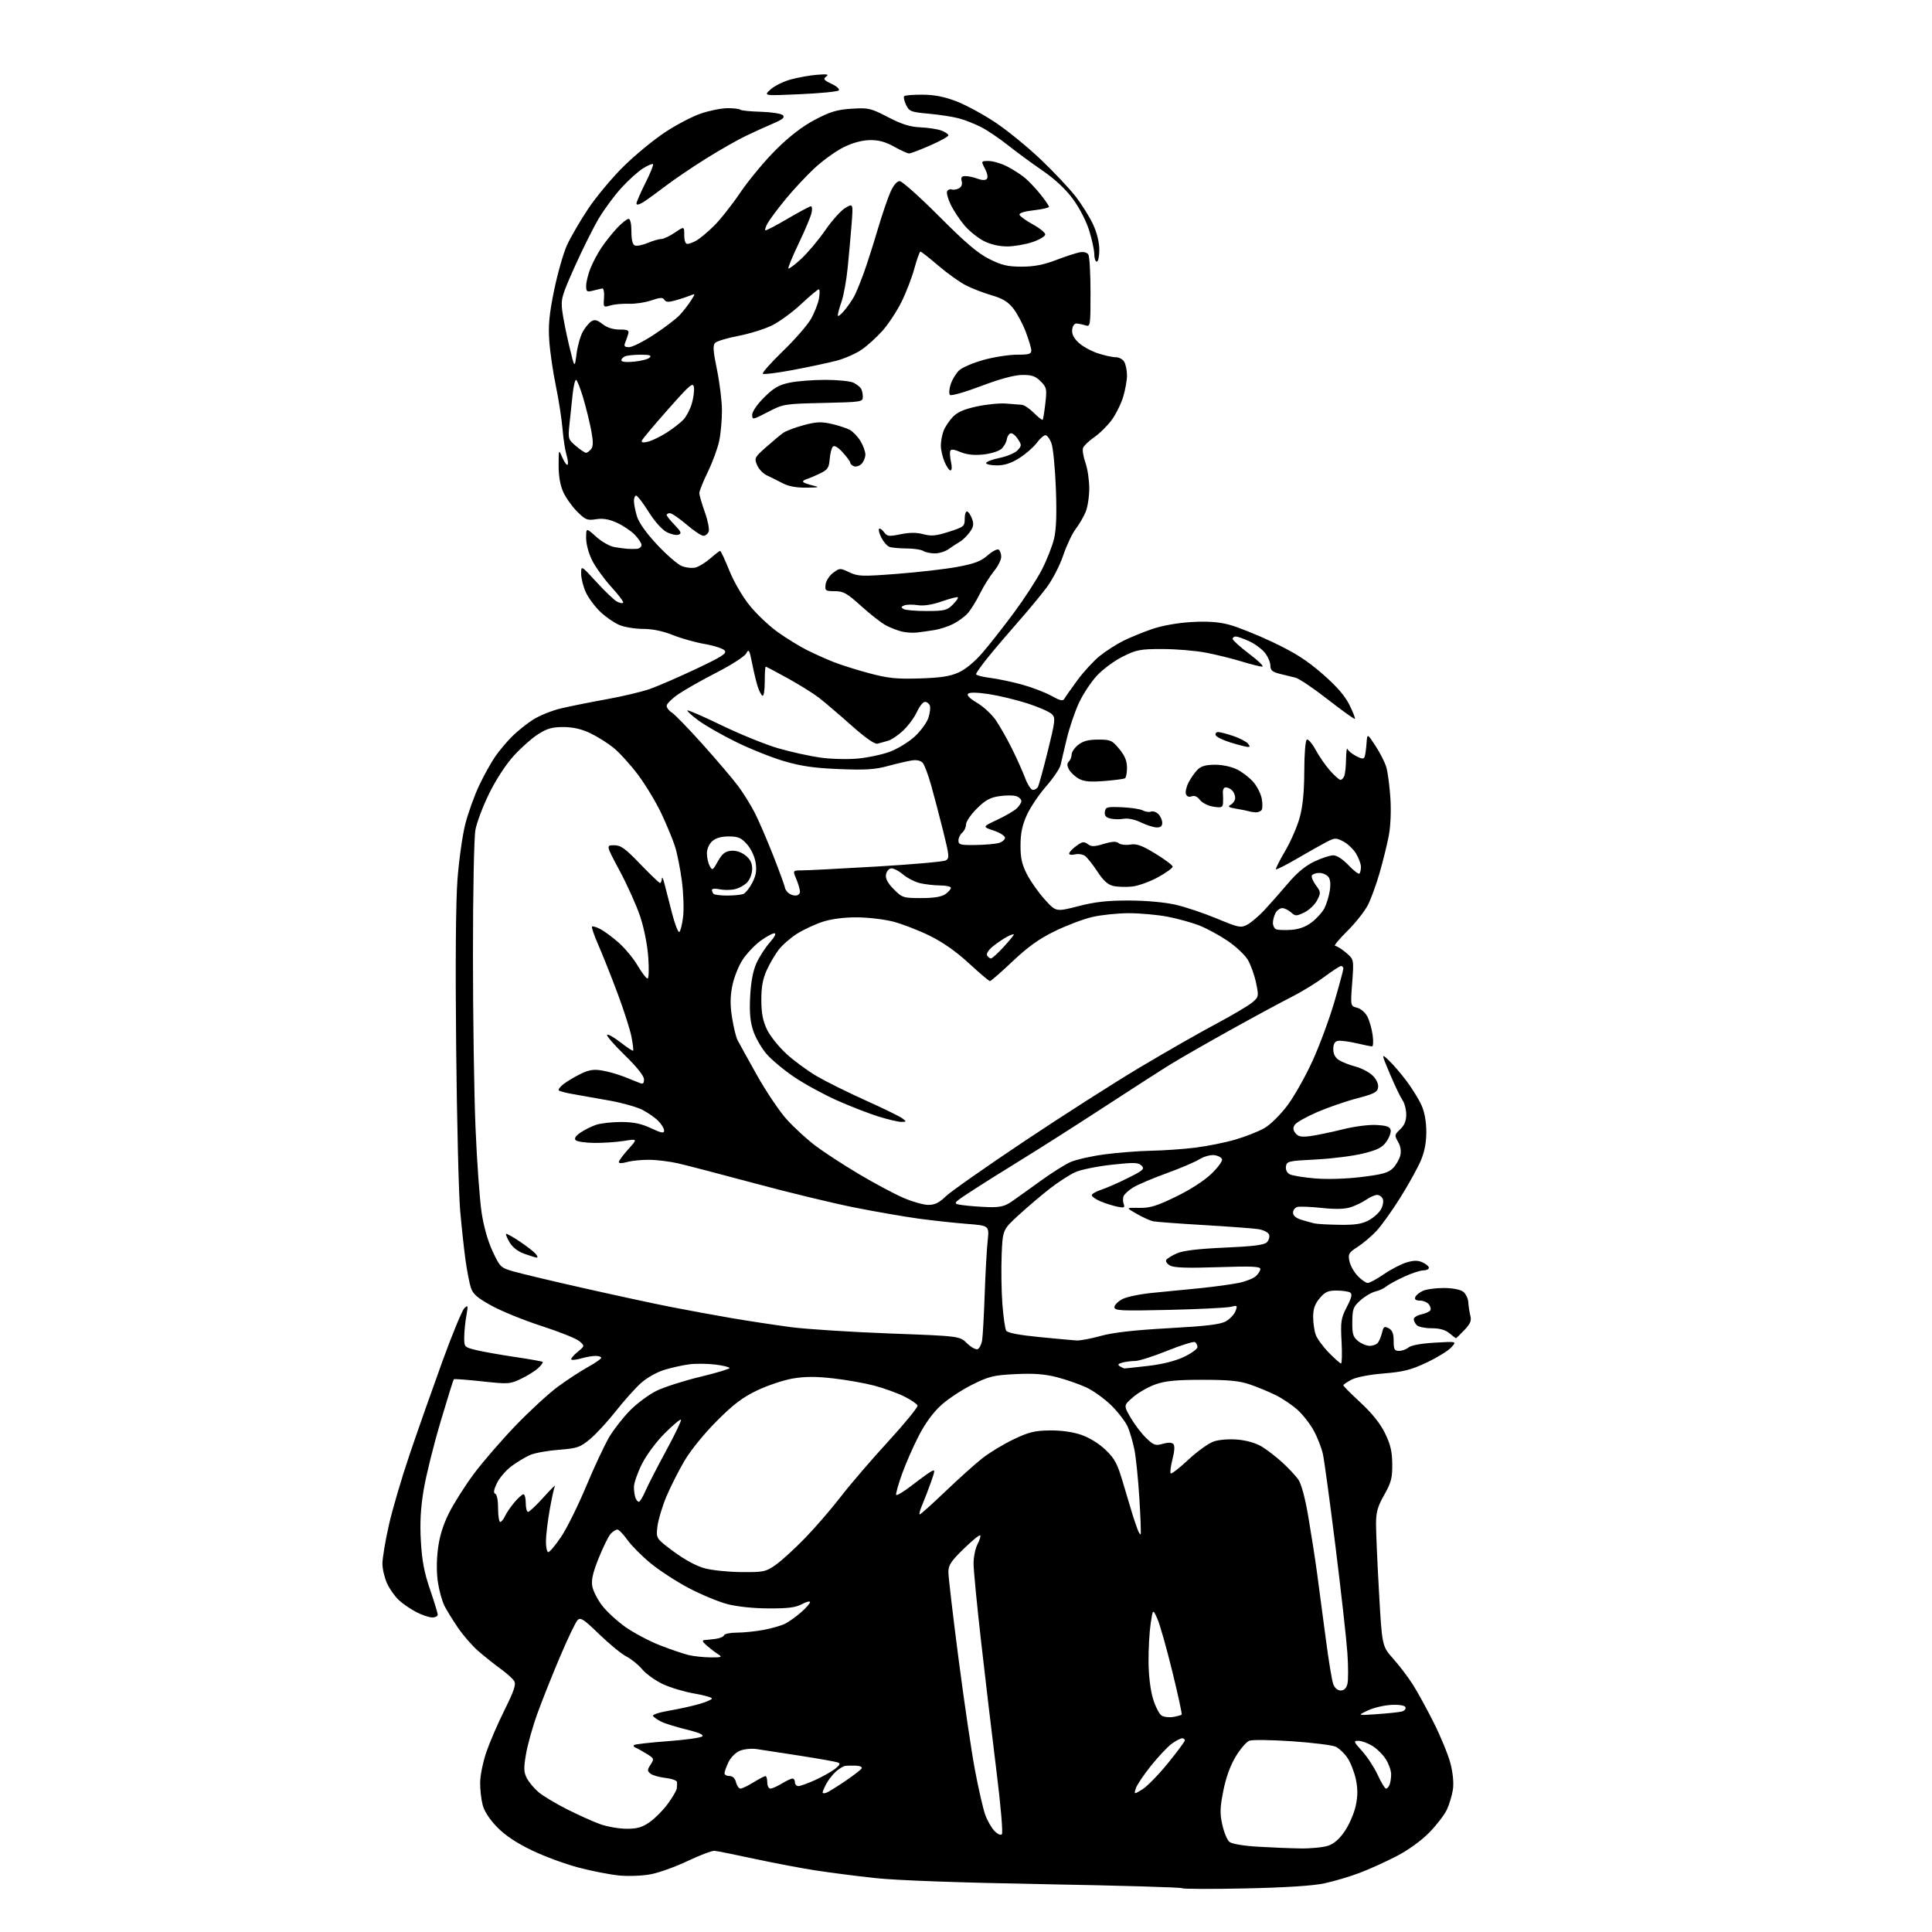 <?xml version="1.0" encoding="UTF-8" standalone="no"?>
<svg 
  version="1.1" 
  xmlns="http://www.w3.org/2000/svg" 
  xmlns:xlink="http://www.w3.org/1999/xlink" 
  xmlns:svg="http://www.w3.org/2000/svg"
  xmlns:rdf="http://www.w3.org/1999/02/22-rdf-syntax-ns#"
  xmlns:cc="http://creativecommons.org/ns#"
  xmlns:dc="http://purl.org/dc/elements/1.1/"
  viewBox="0 0 768 768"
  width="768"
  height="768"
>
<style>svg {background-color: white; }</style>"
<path stroke="none" fill="black" fill-rule="evenodd" d="M495.00,750.68C481.52,750.97 470.23,750.93 469.90,750.59C469.57,750.25 445.05,749.53 415.40,749.00C381.78,748.40 356.41,747.49 347.98,746.57C340.55,745.77 329.75,744.38 323.98,743.48C318.22,742.59 307.28,740.50 299.67,738.86C292.06,737.21 285.01,735.80 284.01,735.73C283.00,735.65 278.19,737.48 273.34,739.78C268.48,742.09 261.81,744.48 258.52,745.08C255.20,745.69 249.65,745.89 246.02,745.53C242.44,745.17 235.25,743.77 230.06,742.41C224.86,741.05 216.54,737.99 211.56,735.61C205.48,732.70 200.93,729.69 197.73,726.44C194.73,723.39 192.57,720.11 191.88,717.57C191.29,715.35 190.83,711.28 190.87,708.52C190.90,705.76 192.01,700.35 193.32,696.50C194.64,692.65 197.90,685.09 200.58,679.71C204.41,671.99 205.21,669.56 204.37,668.21C203.79,667.27 201.33,665.07 198.91,663.32C196.48,661.56 192.53,658.41 190.12,656.32C187.71,654.22 184.06,650.02 182.01,647.00C179.96,643.98 177.57,640.10 176.69,638.38C175.81,636.67 174.65,632.57 174.12,629.27C173.52,625.53 173.50,620.48 174.07,615.88C174.69,610.82 176.07,606.30 178.46,601.50C180.38,597.65 184.84,590.61 188.39,585.85C191.93,581.09 199.43,572.43 205.04,566.60C210.66,560.77 218.23,553.82 221.87,551.15C225.52,548.48 230.86,544.99 233.75,543.40C236.64,541.80 239.00,540.16 239.00,539.75C239.00,539.34 237.98,539.00 236.74,539.00C235.50,539.00 232.94,539.44 231.06,539.98C229.17,540.52 227.40,540.73 227.11,540.44C226.82,540.15 227.91,538.81 229.54,537.46C232.50,535.01 232.50,535.01 230.28,533.12C229.06,532.08 222.31,529.38 215.28,527.11C208.25,524.84 199.27,521.19 195.33,519.00C189.59,515.82 187.96,514.37 187.14,511.76C186.58,509.97 185.64,505.12 185.06,501.00C184.49,496.88 183.53,488.10 182.94,481.50C182.35,474.90 181.62,445.65 181.33,416.50C180.99,383.05 181.18,358.34 181.86,349.50C182.45,341.80 183.85,331.90 184.98,327.50C186.11,323.10 188.58,316.24 190.46,312.26C192.35,308.27 195.22,303.10 196.84,300.76C198.46,298.42 201.49,294.81 203.57,292.74C205.65,290.68 209.41,287.67 211.92,286.06C214.44,284.45 219.43,282.44 223.00,281.60C226.57,280.75 234.68,279.13 241.00,277.99C247.32,276.85 255.10,275.01 258.28,273.90C261.46,272.78 269.73,269.20 276.65,265.93C287.01,261.04 289.03,259.74 288.07,258.59C287.44,257.82 283.90,256.67 280.21,256.02C276.52,255.38 270.76,253.77 267.42,252.43C263.47,250.85 259.34,250.00 255.64,250.00C252.50,250.00 248.26,249.30 246.22,248.45C244.17,247.60 240.76,245.24 238.63,243.20C236.50,241.17 233.93,237.70 232.90,235.50C231.88,233.30 231.03,229.97 231.02,228.11C231.00,224.71 231.00,224.71 237.11,231.38C240.47,235.05 244.11,238.52 245.20,239.11C246.28,239.69 247.42,239.92 247.72,239.62C248.02,239.32 245.93,236.52 243.08,233.40C240.23,230.27 236.79,225.55 235.45,222.89C234.02,220.08 233.00,216.34 233.00,213.92C233.00,209.77 233.00,209.77 236.94,213.33C239.11,215.29 242.37,217.14 244.19,217.46C246.01,217.77 248.40,218.10 249.50,218.17C250.60,218.25 252.29,218.25 253.25,218.16C254.21,218.07 255.00,217.39 255.00,216.64C255.00,215.89 253.76,214.02 252.25,212.49C250.74,210.96 247.53,208.82 245.12,207.75C242.01,206.36 239.61,205.97 236.90,206.40C233.46,206.95 232.72,206.65 229.42,203.36C227.41,201.35 224.93,197.86 223.91,195.60C222.69,192.93 222.05,189.24 222.06,185.00C222.08,178.50 222.08,178.50 223.55,181.90C224.37,183.77 225.29,185.04 225.62,184.72C225.94,184.40 225.74,182.64 225.19,180.82C224.63,178.99 223.92,174.30 223.60,170.39C223.27,166.48 222.09,158.83 220.96,153.39C219.83,147.95 218.65,139.90 218.35,135.50C217.91,129.25 218.34,124.84 220.28,115.33C221.66,108.64 223.96,100.57 225.41,97.41C226.87,94.24 230.62,87.79 233.76,83.07C236.89,78.36 243.16,70.83 247.69,66.34C252.22,61.85 259.66,55.70 264.22,52.67C268.77,49.65 275.30,46.23 278.72,45.09C282.14,43.94 286.90,43.00 289.30,43.00C291.70,43.00 293.94,43.28 294.28,43.61C294.61,43.95 298.30,44.32 302.47,44.43C306.64,44.55 310.57,45.17 311.20,45.80C312.07,46.67 311.15,47.47 307.43,49.05C304.72,50.20 299.80,52.44 296.50,54.01C293.20,55.59 286.00,59.70 280.50,63.14C275.00,66.58 267.80,71.47 264.50,74.00C261.20,76.53 257.26,79.38 255.75,80.33C254.12,81.35 253.00,81.60 253.00,80.94C253.00,80.33 254.59,76.67 256.54,72.79C258.48,68.91 259.86,65.52 259.59,65.26C259.32,64.99 257.53,65.74 255.61,66.93C253.69,68.12 249.84,71.59 247.05,74.64C244.26,77.69 240.20,83.18 238.02,86.85C235.84,90.52 231.54,99.14 228.46,106.01C223.34,117.43 222.92,118.93 223.49,123.50C223.83,126.25 225.08,132.55 226.27,137.50C228.43,146.50 228.43,146.50 229.19,140.63C229.61,137.40 230.76,133.40 231.73,131.73C232.70,130.07 234.23,128.25 235.13,127.69C236.35,126.92 237.44,127.20 239.51,128.83C241.29,130.23 243.68,131.00 246.25,131.00C249.57,131.00 250.15,131.29 249.73,132.75C249.45,133.71 248.90,135.29 248.51,136.25C247.94,137.62 248.29,138.00 250.09,138.00C251.35,138.00 255.82,135.75 260.01,132.99C264.21,130.24 268.79,126.75 270.19,125.24C271.59,123.73 273.59,121.17 274.62,119.55C276.47,116.63 276.47,116.61 274.50,117.44C273.40,117.90 270.79,118.76 268.70,119.36C265.76,120.19 264.71,120.15 264.11,119.18C263.49,118.17 262.42,118.22 258.88,119.42C256.43,120.26 252.42,120.85 249.96,120.76C247.51,120.66 244.22,120.95 242.66,121.42C239.86,122.25 239.83,122.21 240.11,118.38C240.27,116.25 239.97,114.58 239.43,114.67C238.90,114.77 237.23,115.15 235.73,115.53C233.28,116.15 233.00,115.95 233.00,113.63C233.00,112.21 233.75,109.12 234.67,106.77C235.59,104.42 237.61,100.62 239.17,98.32C240.72,96.03 243.51,92.54 245.36,90.57C247.22,88.61 249.25,87.00 249.87,87.00C250.56,87.00 251.00,88.95 251.00,92.03C251.00,95.39 251.46,97.24 252.38,97.59C253.14,97.89 255.45,97.42 257.51,96.56C259.56,95.70 261.98,95.00 262.89,95.00C263.80,95.00 266.22,93.86 268.27,92.46C272.00,89.93 272.00,89.93 272.00,93.46C272.00,95.65 272.48,96.99 273.25,96.96C273.94,96.95 275.53,96.36 276.80,95.65C278.06,94.95 281.14,92.40 283.64,89.97C286.14,87.55 290.93,81.50 294.29,76.53C297.65,71.57 304.04,63.89 308.49,59.48C313.98,54.05 318.99,50.20 324.01,47.57C330.05,44.39 332.72,43.59 338.53,43.22C345.23,42.79 346.06,42.98 353.00,46.57C358.52,49.43 361.75,50.44 365.94,50.62C369.01,50.76 372.75,51.34 374.26,51.91C375.77,52.48 377.00,53.33 377.00,53.79C377.00,54.26 373.74,56.07 369.75,57.82C365.76,59.57 361.99,61.00 361.38,61.00C360.76,61.00 358.09,59.79 355.44,58.31C351.98,56.38 349.28,55.64 345.81,55.70C342.72,55.74 339.00,56.74 335.45,58.48C332.40,59.97 327.18,63.71 323.85,66.79C320.53,69.88 315.22,75.57 312.06,79.45C308.90,83.33 305.76,87.55 305.08,88.84C304.39,90.12 304.01,91.34 304.22,91.56C304.43,91.77 308.41,89.70 313.05,86.97C317.70,84.24 321.88,82.00 322.36,82.00C322.83,82.00 322.93,83.24 322.57,84.75C322.22,86.26 319.91,91.73 317.44,96.89C314.97,102.06 313.15,106.48 313.40,106.73C313.65,106.98 315.94,105.25 318.50,102.89C321.06,100.53 325.35,95.42 328.04,91.54C330.72,87.66 334.32,83.65 336.04,82.64C339.16,80.80 339.16,80.80 338.52,89.15C338.16,93.74 337.46,101.59 336.95,106.58C336.44,111.58 335.35,117.60 334.51,119.96C333.68,122.32 333.02,124.76 333.04,125.38C333.06,125.99 334.20,125.15 335.59,123.50C336.97,121.85 338.76,119.27 339.56,117.78C340.37,116.28 342.11,112.00 343.45,108.28C344.78,104.55 347.24,96.86 348.91,91.19C350.59,85.53 352.84,78.89 353.92,76.44C355.16,73.64 356.53,72.00 357.63,72.00C358.59,72.00 365.63,78.29 373.29,85.97C383.78,96.50 388.70,100.70 393.26,102.97C398.22,105.45 400.55,106.00 406.11,106.00C411.02,106.00 414.80,105.28 419.70,103.41C423.44,101.98 427.68,100.59 429.13,100.31C430.72,100.01 432.11,100.34 432.63,101.15C433.11,101.89 433.50,108.68 433.50,116.24C433.50,129.52 433.43,129.95 431.50,129.34C430.40,128.99 428.82,128.66 428.00,128.60C427.11,128.54 426.38,129.52 426.21,131.02C426.01,132.74 426.80,134.38 428.71,136.17C430.24,137.62 433.65,139.52 436.28,140.40C438.92,141.28 442.16,142.00 443.50,142.00C444.88,142.00 446.38,142.84 446.96,143.93C447.53,145.00 448.00,147.39 448.00,149.25C448.00,151.11 447.33,154.90 446.51,157.65C445.69,160.41 443.65,164.56 441.98,166.87C440.31,169.17 437.17,172.28 435.00,173.78C432.84,175.28 430.82,177.21 430.52,178.08C430.22,178.95 430.65,181.60 431.49,183.96C432.32,186.32 433.00,190.91 433.00,194.16C433.00,197.41 432.35,201.62 431.55,203.53C430.75,205.44 428.97,208.48 427.59,210.30C426.20,212.11 423.97,216.86 422.62,220.85C421.23,224.94 418.32,230.54 415.93,233.70C413.61,236.79 408.49,242.95 404.56,247.40C400.63,251.86 395.29,258.13 392.71,261.34C390.12,264.55 388.00,267.54 388.00,267.98C388.00,268.41 390.50,269.08 393.55,269.46C396.61,269.85 402.35,271.05 406.30,272.14C410.26,273.24 415.50,275.24 417.94,276.60C421.50,278.58 422.53,278.80 423.14,277.71C423.56,276.97 425.89,273.65 428.32,270.35C430.75,267.05 434.71,262.75 437.12,260.79C439.53,258.84 443.75,256.12 446.50,254.76C449.25,253.39 454.43,251.27 458.00,250.05C461.89,248.71 468.11,247.60 473.50,247.28C479.92,246.90 484.22,247.19 488.50,248.30C491.80,249.16 499.68,252.30 506.00,255.30C514.69,259.42 519.49,262.47 525.64,267.83C531.29,272.75 534.57,276.51 536.38,280.13C537.81,283.00 538.80,285.53 538.59,285.75C538.37,285.96 533.54,282.51 527.85,278.06C522.16,273.62 516.38,269.72 515.00,269.39C513.62,269.07 510.81,268.38 508.75,267.86C505.76,267.11 505.00,266.45 505.00,264.60C505.00,263.32 504.02,261.03 502.83,259.51C501.63,257.99 498.82,255.92 496.58,254.90C494.34,253.88 491.94,253.03 491.25,253.02C490.56,253.01 490.00,253.43 490.00,253.97C490.00,254.50 492.99,257.20 496.65,259.97C500.31,262.73 502.60,265.00 501.75,265.00C500.91,265.00 497.21,264.07 493.54,262.94C489.87,261.81 483.48,260.23 479.34,259.44C475.21,258.65 467.44,258.00 462.07,258.00C453.22,258.00 451.76,258.28 446.26,261.03C442.93,262.69 438.32,266.10 436.02,268.60C433.71,271.10 430.52,275.94 428.92,279.36C427.32,282.77 425.15,289.16 424.09,293.54C423.03,297.92 421.91,302.65 421.61,304.06C421.31,305.47 418.72,309.29 415.86,312.56C413.01,315.82 409.55,320.97 408.18,323.99C406.36,328.02 405.68,331.24 405.67,336.00C405.65,341.07 406.22,343.62 408.25,347.57C409.68,350.36 412.86,354.86 415.32,357.57C419.78,362.50 419.78,362.50 428.64,360.22C435.35,358.50 440.24,357.95 448.80,357.97C455.52,357.99 462.99,358.66 467.22,359.62C471.13,360.51 478.55,362.99 483.69,365.13C492.39,368.75 493.24,368.92 495.78,367.59C497.27,366.81 500.33,364.21 502.57,361.83C504.80,359.45 509.02,354.67 511.94,351.22C515.55,346.95 518.92,344.15 522.47,342.47C525.34,341.11 528.73,340.00 530.00,340.00C531.39,340.00 533.81,341.57 536.05,343.94C538.11,346.10 540.07,347.60 540.40,347.27C540.73,346.94 541.00,345.73 541.00,344.58C540.99,343.44 540.11,341.06 539.04,339.30C537.97,337.54 535.68,335.37 533.97,334.48C531.04,332.97 530.61,332.99 527.17,334.78C525.15,335.84 519.93,338.78 515.56,341.33C511.20,343.87 507.44,345.78 507.22,345.56C507.00,345.33 508.63,342.08 510.84,338.33C513.06,334.57 515.67,328.57 516.65,325.00C517.88,320.49 518.44,314.82 518.47,306.50C518.49,299.57 518.92,294.29 519.50,294.00C520.04,293.73 521.62,295.57 523.00,298.10C524.37,300.63 526.95,304.34 528.72,306.35C530.49,308.36 532.35,310.00 532.86,310.00C533.37,310.00 534.06,309.29 534.39,308.42C534.73,307.55 535.04,304.51 535.08,301.67C535.12,298.83 535.39,297.07 535.67,297.77C535.95,298.47 537.50,299.72 539.11,300.56C541.43,301.76 542.13,301.80 542.48,300.78C542.73,300.08 543.06,297.70 543.22,295.50C543.50,291.50 543.50,291.50 546.76,296.47C548.56,299.20 550.50,303.02 551.08,304.97C551.66,306.91 552.39,312.42 552.70,317.22C553.04,322.41 552.78,328.47 552.06,332.22C551.40,335.67 549.78,342.23 548.47,346.80C547.16,351.36 545.07,357.15 543.82,359.65C542.56,362.16 538.85,366.86 535.57,370.10C532.29,373.35 530.11,376.00 530.72,376.00C531.34,376.00 533.28,377.20 535.03,378.68C538.21,381.36 538.21,381.36 537.52,390.64C536.82,399.92 536.82,399.92 539.44,400.58C540.90,400.94 542.73,402.51 543.55,404.10C544.37,405.68 545.31,409.00 545.65,411.48C545.99,413.97 545.87,415.98 545.39,415.96C544.90,415.94 542.02,415.36 539.00,414.66C535.98,413.96 532.71,413.56 531.75,413.77C530.57,414.02 530.00,415.10 530.00,417.05C530.00,418.97 530.76,420.44 532.25,421.40C533.49,422.19 536.46,423.36 538.86,423.99C541.27,424.62 544.33,426.24 545.68,427.59C547.17,429.07 548.01,430.92 547.82,432.27C547.55,434.15 546.23,434.83 539.42,436.62C534.97,437.78 527.82,440.26 523.51,442.12C519.21,443.98 515.22,446.25 514.65,447.17C513.90,448.38 514.00,449.29 515.02,450.52C516.12,451.85 517.40,452.08 520.96,451.60C523.46,451.26 529.19,450.07 533.71,448.94C538.39,447.77 544.18,447.02 547.20,447.20C551.28,447.43 552.56,447.90 552.81,449.24C553.00,450.20 552.22,452.29 551.08,453.88C549.44,456.19 547.54,457.14 541.76,458.56C537.77,459.54 529.33,460.60 523.00,460.92C512.15,461.47 511.48,461.62 511.19,463.68C511.00,465.01 511.59,466.23 512.69,466.80C513.69,467.32 518.19,468.06 522.69,468.44C527.62,468.85 534.99,468.63 541.17,467.88C549.45,466.88 551.89,466.20 553.69,464.40C554.91,463.18 556.23,460.92 556.62,459.39C557.07,457.58 556.77,455.67 555.75,453.89C554.27,451.31 554.32,451.05 556.60,448.91C558.27,447.34 559.00,445.56 559.00,443.05C559.00,441.07 558.33,438.48 557.50,437.31C556.68,436.13 554.44,431.46 552.52,426.92C549.05,418.67 549.05,418.67 552.14,421.58C553.84,423.19 557.01,426.89 559.19,429.81C561.37,432.73 564.01,437.00 565.05,439.31C566.27,441.98 566.96,445.78 566.98,449.81C566.99,454.10 566.30,457.79 564.81,461.31C563.61,464.17 559.95,470.77 556.69,476.00C553.42,481.23 549.12,487.24 547.13,489.36C545.13,491.48 541.76,494.33 539.64,495.69C536.16,497.92 535.84,498.47 536.41,501.30C536.75,503.02 538.24,505.68 539.70,507.21C541.17,508.75 542.98,510.00 543.71,510.00C544.45,510.00 547.33,508.43 550.12,506.51C552.91,504.59 556.95,502.50 559.10,501.85C562.03,500.97 563.63,500.97 565.50,501.82C566.88,502.45 568.00,503.42 568.00,503.98C568.00,504.54 566.99,505.00 565.75,505.01C564.51,505.02 561.03,506.17 558.00,507.58C554.98,508.99 551.83,510.72 551.00,511.43C550.18,512.15 548.26,513.03 546.74,513.39C545.23,513.75 542.55,515.32 540.80,516.89C537.94,519.45 537.61,520.32 537.56,525.46C537.51,530.30 537.86,531.47 539.86,533.09C541.16,534.14 543.24,535.00 544.49,535.00C545.74,535.00 547.20,534.44 547.74,533.75C548.28,533.06 549.02,531.25 549.39,529.73C549.96,527.33 550.32,527.10 552.02,528.01C553.48,528.79 554.00,530.11 554.00,533.04C554.00,536.44 554.31,537.00 556.17,537.00C557.37,537.00 559.05,536.38 559.92,535.63C560.88,534.79 564.96,534.05 570.32,533.73C579.15,533.21 579.15,533.21 576.82,535.69C575.55,537.05 571.12,539.75 567.00,541.69C560.85,544.58 557.80,545.34 550.00,545.97C544.38,546.43 539.17,547.44 537.25,548.44C535.46,549.38 534.00,550.39 534.00,550.69C534.00,550.98 537.09,554.09 540.87,557.59C545.43,561.81 548.69,565.89 550.56,569.72C552.74,574.19 553.40,576.98 553.44,582.00C553.49,587.55 553.03,589.34 550.25,594.23C547.63,598.86 547.00,601.09 546.99,605.73C546.98,608.91 547.51,621.14 548.18,632.93C549.38,654.36 549.38,654.36 553.81,659.35C556.25,662.09 559.74,666.67 561.56,669.53C563.39,672.38 567.16,679.25 569.94,684.79C572.73,690.33 575.72,697.66 576.60,701.07C577.57,704.88 577.94,708.86 577.55,711.39C577.21,713.65 576.15,717.19 575.21,719.25C574.27,721.31 571.12,725.43 568.21,728.41C565.01,731.68 559.88,735.40 555.21,737.83C550.97,740.03 544.35,743.03 540.50,744.49C536.65,745.95 530.35,747.82 526.50,748.65C521.90,749.64 511.10,750.33 495.00,750.68zM517.00,734.78C521.12,734.84 526.08,734.35 528.00,733.69C530.37,732.88 532.52,730.97 534.68,727.74C536.43,725.12 538.36,720.60 538.96,717.68C539.76,713.82 539.76,710.99 538.96,707.23C538.35,704.39 536.85,700.59 535.64,698.79C534.42,696.98 532.32,694.98 530.96,694.35C529.61,693.72 521.80,692.74 513.61,692.18C505.42,691.62 497.77,691.52 496.61,691.97C495.45,692.42 493.01,695.27 491.19,698.29C489.04,701.87 487.32,706.65 486.28,711.90C484.95,718.64 484.89,720.92 485.90,725.43C486.56,728.41 487.83,731.44 488.71,732.17C489.66,732.96 494.21,733.74 499.90,734.09C505.18,734.41 512.88,734.72 517.00,734.78zM398.25,729.15C398.75,728.65 397.83,717.83 396.09,703.89C394.42,690.47 391.69,667.48 390.03,652.79C388.36,638.09 387.00,624.01 387.00,621.49C387.00,618.96 387.71,615.53 388.57,613.86C389.44,612.18 389.92,610.59 389.64,610.31C389.36,610.03 386.40,612.45 383.07,615.70C378.01,620.61 377.00,622.16 377.00,624.96C377.00,626.82 378.82,642.32 381.04,659.41C383.26,676.51 386.20,696.47 387.59,703.77C388.97,711.07 390.77,718.93 391.59,721.24C392.40,723.55 394.04,726.47 395.22,727.73C396.45,729.05 397.75,729.65 398.25,729.15zM248.95,726.96C253.25,726.99 255.20,726.44 258.23,724.34C260.33,722.88 263.58,719.62 265.43,717.09C267.28,714.57 268.90,711.83 269.02,711.00C269.14,710.17 269.18,709.00 269.12,708.38C269.05,707.76 266.98,707.03 264.50,706.75C262.03,706.47 259.34,705.70 258.54,705.03C257.26,703.97 257.27,703.52 258.63,701.45C260.12,699.17 260.05,699.00 256.84,697.04C255.00,695.92 253.05,694.84 252.50,694.64C251.95,694.44 251.74,694.01 252.03,693.69C252.32,693.37 258.32,692.68 265.37,692.16C272.42,691.64 278.62,690.78 279.17,690.23C279.81,689.59 277.62,688.64 272.82,687.49C268.80,686.52 264.29,685.11 262.81,684.37C261.34,683.62 259.88,682.61 259.57,682.11C259.26,681.61 262.04,680.69 265.75,680.06C269.46,679.44 274.86,678.25 277.75,677.43C280.64,676.61 283.00,675.60 283.00,675.18C283.00,674.75 279.81,673.86 275.91,673.19C272.02,672.52 266.40,670.83 263.43,669.43C260.47,668.02 256.80,665.39 255.27,663.57C253.75,661.75 250.93,659.46 249.00,658.48C247.07,657.50 242.23,653.53 238.23,649.66C231.93,643.57 230.77,642.81 229.56,644.06C228.79,644.85 225.60,651.53 222.48,658.89C219.36,666.26 215.34,676.38 213.53,681.39C211.73,686.40 209.74,693.54 209.10,697.24C208.13,702.89 208.19,704.46 209.44,706.88C210.26,708.46 212.37,710.97 214.12,712.45C215.88,713.93 220.96,716.97 225.41,719.22C229.86,721.46 235.75,724.12 238.50,725.11C241.25,726.11 245.95,726.94 248.95,726.96zM328.52,712.63C329.36,712.31 332.70,710.24 335.96,708.03C339.21,705.82 342.16,703.56 342.50,703.00C342.85,702.43 341.91,701.95 340.31,701.88C338.76,701.82 336.82,701.86 336.00,701.97C335.18,702.08 333.44,703.15 332.15,704.34C330.87,705.53 329.18,707.72 328.40,709.20C327.63,710.69 327.00,712.20 327.00,712.56C327.00,712.92 327.68,712.95 328.52,712.63zM454.13,711.29C455.98,710.15 460.54,705.49 464.25,700.92C467.96,696.36 471.00,692.26 471.00,691.81C471.00,691.37 470.51,691.00 469.90,691.00C469.30,691.00 467.49,691.94 465.88,693.09C464.26,694.24 460.54,698.17 457.60,701.84C454.65,705.50 451.91,709.59 451.50,710.93C450.75,713.35 450.75,713.35 454.13,711.29zM294.36,710.99C294.99,710.99 297.30,709.88 299.50,708.53C301.70,707.17 303.84,706.05 304.25,706.03C304.66,706.01 305.00,707.12 305.00,708.50C305.00,709.88 305.56,711.00 306.25,711.00C306.94,710.99 308.97,710.09 310.77,709.00C312.57,707.90 314.49,707.00 315.02,707.00C315.56,707.00 316.00,707.67 316.00,708.50C316.00,709.33 316.62,710.00 317.38,710.00C318.13,710.00 321.17,708.90 324.13,707.55C327.08,706.20 330.62,704.20 331.99,703.11C333.96,701.54 334.17,701.01 332.99,700.58C332.17,700.29 325.43,699.09 318.00,697.93C310.57,696.77 302.82,695.58 300.77,695.28C298.72,694.98 295.71,695.29 294.09,695.96C292.43,696.65 290.46,698.63 289.57,700.49C288.71,702.31 288.00,704.30 288.00,704.90C288.00,705.51 288.89,706.00 289.98,706.00C291.26,706.00 292.18,706.89 292.59,708.50C292.93,709.88 293.73,711.00 294.36,710.99zM550.97,711.00C551.42,711.00 552.06,710.29 552.39,709.42C552.73,708.55 553.00,706.69 553.00,705.29C553.00,703.88 552.08,701.24 550.95,699.42C549.82,697.59 547.41,695.18 545.58,694.05C543.76,692.92 541.25,692.00 540.02,692.00C537.92,692.00 538.03,692.29 541.50,696.13C543.55,698.40 546.34,702.68 547.69,705.63C549.04,708.58 550.52,711.00 550.97,711.00zM466.43,682.50C468.04,682.21 469.53,681.81 469.74,681.60C469.95,681.39 468.27,673.65 466.00,664.40C463.74,655.15 461.08,645.76 460.09,643.54C458.28,639.50 458.28,639.50 457.39,645.50C456.90,648.80 456.53,655.55 456.56,660.50C456.59,665.94 457.29,671.76 458.32,675.21C459.26,678.35 460.81,681.39 461.77,681.97C462.72,682.55 464.82,682.79 466.43,682.50zM547.50,681.39C551.90,681.09 556.31,680.61 557.31,680.34C558.30,680.06 558.92,679.31 558.70,678.67C558.44,677.94 556.33,677.58 553.13,677.72C550.29,677.84 546.06,678.84 543.73,679.94C539.50,681.95 539.50,681.95 547.50,681.39zM532.96,672.00C534.29,672.00 535.18,671.12 535.62,669.38C535.98,667.94 535.98,662.42 535.61,657.13C535.25,651.83 533.13,632.88 530.91,615.00C528.68,597.12 526.42,580.49 525.88,578.04C525.34,575.59 523.71,571.40 522.26,568.74C520.81,566.07 517.92,562.36 515.85,560.48C513.77,558.61 509.92,555.99 507.29,554.67C504.65,553.36 500.02,551.43 497.00,550.39C492.68,548.91 488.61,548.50 478.00,548.50C467.60,548.50 463.32,548.91 459.37,550.29C456.55,551.28 452.52,553.56 450.43,555.38C446.62,558.67 446.62,558.67 449.47,563.59C451.04,566.29 453.83,569.93 455.66,571.68C458.63,574.52 459.34,574.76 462.21,573.94C464.24,573.36 465.78,573.38 466.40,574.00C467.04,574.64 466.93,576.74 466.08,580.05C465.37,582.84 465.05,585.38 465.37,585.70C465.68,586.02 468.85,583.56 472.40,580.24C475.95,576.92 480.53,573.65 482.57,572.98C484.75,572.26 488.72,571.97 492.12,572.28C495.70,572.60 499.41,573.70 501.72,575.13C503.80,576.40 507.44,579.23 509.82,581.41C512.19,583.59 515.00,586.60 516.07,588.09C517.27,589.79 518.77,595.27 520.03,602.66C521.15,609.17 522.72,619.23 523.51,625.00C524.30,630.77 525.87,642.58 526.99,651.22C528.11,659.87 529.46,668.08 529.99,669.47C530.58,671.02 531.73,672.00 532.96,672.00zM282.50,658.84C286.75,658.88 287.22,658.70 285.61,657.69C284.56,657.04 282.54,655.50 281.11,654.28C279.29,652.73 278.95,652.03 280.00,651.96C280.82,651.91 282.84,651.69 284.49,651.47C286.13,651.26 287.63,650.62 287.82,650.04C288.01,649.47 290.30,649.00 292.90,649.00C295.50,649.00 300.29,648.51 303.55,647.91C306.80,647.31 310.70,646.17 312.22,645.39C313.73,644.60 316.55,642.57 318.49,640.88C320.42,639.18 322.00,637.38 322.00,636.87C322.00,636.36 320.54,636.73 318.75,637.69C316.26,639.02 313.15,639.41 305.50,639.37C299.48,639.35 292.95,638.66 289.08,637.64C285.54,636.71 278.65,633.84 273.77,631.27C268.88,628.69 262.04,624.24 258.56,621.37C255.09,618.50 250.95,614.33 249.37,612.10C247.79,609.87 246.01,608.03 245.40,608.02C244.80,608.01 243.60,608.79 242.72,609.75C241.85,610.72 239.72,615.05 237.98,619.39C235.64,625.23 234.99,628.13 235.45,630.61C235.80,632.45 237.54,635.87 239.33,638.21C241.12,640.55 245.26,644.38 248.54,646.71C251.82,649.04 258.00,652.32 262.27,654.00C266.54,655.67 271.72,657.43 273.77,657.92C275.82,658.40 279.75,658.82 282.50,658.84zM171.75,642.96C170.51,642.93 167.70,641.98 165.50,640.84C163.30,639.71 160.21,637.59 158.62,636.14C157.04,634.69 154.91,631.70 153.90,629.50C152.88,627.30 152.03,623.75 152.02,621.62C152.01,619.49 153.15,612.63 154.55,606.38C155.95,600.13 159.74,587.25 162.97,577.76C166.20,568.26 172.02,551.75 175.90,541.05C179.79,530.35 183.69,520.90 184.58,520.05C186.06,518.63 186.13,518.87 185.39,523.00C184.94,525.48 184.56,529.30 184.54,531.50C184.50,535.44 184.57,535.51 189.21,536.66C191.80,537.30 198.73,538.53 204.62,539.40C210.50,540.27 215.50,541.16 215.72,541.39C215.95,541.61 215.14,542.72 213.92,543.86C212.71,544.99 209.64,546.90 207.11,548.11C202.69,550.21 202.05,550.25 191.62,549.11C185.64,548.46 180.58,548.08 180.39,548.28C180.20,548.47 177.81,556.15 175.08,565.34C172.35,574.53 169.35,586.62 168.42,592.20C167.20,599.50 166.88,605.25 167.30,612.64C167.74,620.39 168.64,625.12 170.94,631.83C172.62,636.73 174.00,641.25 174.00,641.87C174.00,642.49 172.99,642.98 171.75,642.96zM294.82,624.93C303.55,625.00 304.40,624.81 308.32,622.08C310.62,620.48 315.91,615.64 320.09,611.33C324.26,607.02 330.64,599.63 334.27,594.90C337.90,590.18 346.33,580.36 353.00,573.09C359.67,565.82 364.95,559.35 364.74,558.72C364.53,558.09 362.14,556.46 359.43,555.11C356.72,553.76 351.35,551.82 347.50,550.80C343.65,549.79 336.26,548.48 331.08,547.91C324.25,547.14 319.86,547.17 315.08,547.99C311.46,548.61 305.12,550.74 301.00,552.70C295.18,555.48 291.58,558.21 284.91,564.89C279.97,569.84 274.53,576.54 272.11,580.65C269.79,584.59 266.54,591.01 264.89,594.93C263.25,598.85 261.65,604.20 261.34,606.81C260.77,611.56 260.77,611.56 267.79,616.77C272.15,620.01 276.83,622.54 280.15,623.43C283.09,624.22 289.69,624.90 294.82,624.93zM217.96,617.00C218.49,617.00 220.76,614.30 223.00,611.00C225.24,607.70 229.73,598.66 232.97,590.92C236.20,583.18 240.35,574.33 242.18,571.25C244.00,568.17 247.77,563.37 250.54,560.58C253.30,557.79 258.05,554.29 261.08,552.82C264.11,551.35 271.86,548.87 278.29,547.32C284.73,545.77 290.00,544.19 290.00,543.82C290.00,543.45 287.48,542.83 284.40,542.44C281.32,542.06 276.71,542.00 274.15,542.32C271.59,542.64 267.11,543.62 264.19,544.51C261.12,545.44 257.15,547.67 254.77,549.81C252.51,551.84 248.01,556.88 244.76,561.00C241.52,565.12 236.90,570.12 234.51,572.10C230.54,575.37 229.43,575.75 222.13,576.31C217.71,576.65 212.62,577.57 210.80,578.35C208.99,579.12 205.66,581.11 203.42,582.76C201.17,584.42 198.52,587.49 197.53,589.59C196.27,592.23 196.07,593.52 196.86,593.79C197.53,594.01 198.00,596.41 198.00,599.58C198.00,602.56 198.38,605.00 198.84,605.00C199.30,605.00 200.15,603.98 200.72,602.72C201.29,601.47 202.97,599.00 204.47,597.22C205.96,595.45 207.59,594.00 208.09,594.00C208.59,594.00 209.00,595.58 209.00,597.50C209.00,599.42 209.41,601.00 209.92,601.00C210.42,601.00 213.17,598.41 216.02,595.25C218.87,592.09 220.93,590.03 220.59,590.67C220.26,591.31 219.32,595.58 218.51,600.17C217.70,604.75 217.03,610.41 217.02,612.75C217.01,615.09 217.43,617.00 217.96,617.00zM453.42,609.89C453.62,609.67 453.39,603.20 452.91,595.50C452.43,587.80 451.54,579.09 450.93,576.16C450.32,573.22 449.16,569.23 448.35,567.30C447.55,565.37 444.65,561.56 441.93,558.83C439.20,556.11 434.62,552.80 431.74,551.48C428.86,550.16 423.58,548.34 420.00,547.42C415.26,546.21 410.87,545.88 403.75,546.23C395.05,546.65 393.21,547.09 386.61,550.35C382.54,552.36 376.97,556.02 374.22,558.49C370.98,561.41 367.84,565.68 365.23,570.74C363.02,575.01 360.03,581.83 358.58,585.90C357.12,589.97 356.07,593.70 356.23,594.20C356.40,594.69 359.22,593.00 362.51,590.45C365.79,587.90 369.25,585.40 370.19,584.90C371.77,584.06 371.75,584.39 370.05,589.24C369.03,592.13 367.47,596.19 366.58,598.25C365.70,600.31 365.26,602.00 365.61,602.00C365.96,602.00 370.50,597.93 375.70,592.96C380.90,587.99 387.48,582.07 390.33,579.81C393.17,577.55 398.80,574.13 402.83,572.20C409.00,569.26 411.30,568.69 417.33,568.62C421.89,568.57 426.45,569.21 429.85,570.38C433.06,571.49 436.92,573.88 439.50,576.36C443.16,579.88 444.19,581.84 446.44,589.50C447.90,594.45 449.58,600.08 450.18,602.00C450.78,603.92 451.68,606.57 452.17,607.89C452.66,609.20 453.22,610.10 453.42,609.89zM253.96,597.00C254.36,597.00 255.52,595.09 256.54,592.75C257.55,590.41 261.27,583.18 264.79,576.69C268.32,570.19 270.97,564.64 270.69,564.35C270.40,564.07 267.50,566.50 264.24,569.76C260.84,573.16 256.97,578.38 255.16,582.00C253.42,585.48 252.00,589.56 252.00,591.08C252.00,592.60 252.27,594.55 252.61,595.42C252.94,596.29 253.55,597.00 253.96,597.00zM447.00,543.98C447.27,543.98 451.49,543.53 456.36,542.97C462.03,542.32 467.16,541.03 470.61,539.40C473.58,538.00 476.00,536.24 476.00,535.49C476.00,534.73 475.56,533.85 475.02,533.51C474.48,533.18 469.52,534.73 464.00,536.95C458.48,539.18 452.73,541.01 451.23,541.01C449.73,541.02 447.45,541.31 446.17,541.65C444.42,542.12 444.17,542.49 445.17,543.12C445.90,543.59 446.73,543.97 447.00,543.98zM533.08,542.00C533.45,542.00 533.54,538.06 533.29,533.25C532.87,525.32 533.07,524.03 535.38,519.54C537.29,515.84 537.63,514.38 536.72,513.81C536.05,513.38 533.63,513.02 531.34,513.02C527.91,513.00 526.72,513.54 524.59,516.08C522.67,518.36 522.00,520.28 522.00,523.51C522.00,525.91 522.48,529.14 523.06,530.68C523.64,532.23 525.98,535.41 528.27,537.75C530.55,540.09 532.72,542.00 533.08,542.00zM388.62,536.32C389.35,536.04 390.16,534.39 390.43,532.65C390.69,530.92 391.14,522.75 391.43,514.50C391.71,506.25 392.24,496.73 392.60,493.35C393.26,487.20 393.26,487.20 384.38,486.51C379.50,486.13 370.92,485.20 365.33,484.45C359.74,483.69 348.26,481.70 339.83,480.03C331.40,478.36 313.48,474.03 300.00,470.40C286.52,466.77 272.80,463.19 269.50,462.44C266.20,461.69 261.02,461.05 257.99,461.04C254.96,461.02 251.03,461.42 249.24,461.93C247.25,462.50 246.00,462.50 246.00,461.93C246.00,461.42 247.69,459.13 249.75,456.84C253.50,452.68 253.50,452.68 248.00,453.54C244.97,454.01 239.65,454.37 236.18,454.33C232.70,454.28 229.40,453.80 228.85,453.25C228.18,452.58 228.78,451.59 230.67,450.28C232.23,449.19 235.03,447.79 236.90,447.15C238.77,446.52 243.27,446.00 246.90,446.01C251.79,446.02 254.86,446.65 258.75,448.46C263.00,450.44 264.00,450.62 264.00,449.41C264.00,448.58 262.94,446.84 261.63,445.54C260.33,444.24 257.48,442.27 255.30,441.15C253.11,440.04 247.31,438.40 242.41,437.52C237.51,436.64 231.08,435.50 228.11,434.99C225.15,434.48 222.46,433.79 222.13,433.46C221.80,433.13 222.65,432.00 224.01,430.94C225.38,429.88 228.41,428.07 230.75,426.92C234.06,425.29 235.94,424.98 239.25,425.53C241.59,425.91 245.53,427.02 248.00,427.99C250.47,428.95 253.29,430.07 254.25,430.48C255.60,431.05 256.00,430.72 256.00,429.06C256.00,427.69 253.21,424.18 248.34,419.44C244.13,415.34 240.97,411.69 241.32,411.34C241.68,410.99 244.07,412.35 246.65,414.35C249.22,416.36 251.48,417.85 251.67,417.66C251.86,417.48 251.57,415.03 251.04,412.22C250.51,409.42 248.02,401.62 245.50,394.90C242.99,388.18 239.56,379.56 237.89,375.75C236.22,371.94 235.07,368.60 235.33,368.34C235.60,368.07 237.09,368.52 238.66,369.33C240.22,370.14 243.53,372.59 246.00,374.78C248.47,376.98 251.85,381.06 253.50,383.87C255.15,386.67 256.90,388.97 257.40,388.98C257.91,388.99 258.04,385.34 257.70,380.59C257.35,375.65 256.03,368.95 254.49,364.34C253.05,360.03 249.40,351.89 246.38,346.25C240.89,336.00 240.89,336.00 244.10,336.00C246.80,336.00 248.49,337.22 254.53,343.50C258.50,347.62 262.03,351.00 262.37,351.00C262.72,351.00 263.05,350.21 263.10,349.25C263.16,348.29 263.65,349.30 264.19,351.50C264.73,353.70 266.09,358.98 267.20,363.24C268.31,367.50 269.59,370.76 270.04,370.48C270.49,370.20 271.16,367.54 271.53,364.57C271.91,361.60 271.70,355.19 271.07,350.33C270.44,345.47 269.21,339.25 268.33,336.50C267.46,333.75 265.00,327.82 262.88,323.33C260.75,318.83 256.56,311.88 253.55,307.89C250.54,303.89 246.15,299.07 243.79,297.18C241.43,295.29 237.25,292.68 234.50,291.38C231.13,289.79 227.69,289.02 223.95,289.01C219.56,289.00 217.46,289.59 213.95,291.83C211.50,293.38 207.14,297.24 204.26,300.40C201.16,303.79 197.17,309.90 194.50,315.32C192.01,320.37 189.53,326.92 188.99,329.89C188.43,332.93 188.00,354.71 188.01,379.89C188.01,404.42 188.47,435.35 189.04,448.62C189.60,461.88 190.68,476.83 191.42,481.84C192.27,487.52 193.92,493.37 195.82,497.42C198.75,503.69 199.02,503.95 204.17,505.43C207.10,506.28 219.62,509.26 232.00,512.05C244.38,514.85 259.92,518.21 266.54,519.51C273.16,520.81 284.08,522.82 290.81,523.97C297.54,525.12 308.10,526.72 314.27,527.54C320.45,528.36 338.10,529.49 353.50,530.07C381.50,531.11 381.50,531.11 384.39,533.97C385.99,535.54 387.89,536.60 388.62,536.32zM428.02,532.86C429.41,532.93 433.72,532.12 437.60,531.04C442.48,529.69 450.83,528.74 464.58,527.98C479.95,527.12 485.16,526.49 487.39,525.19C488.98,524.26 490.67,522.43 491.15,521.13C491.97,518.92 491.84,518.81 489.26,519.48C487.74,519.87 476.71,520.42 464.75,520.70C445.43,521.14 443.00,521.02 443.00,519.62C443.00,518.76 444.44,517.31 446.21,516.39C447.97,515.48 453.48,514.36 458.46,513.90C463.43,513.44 472.00,512.60 477.50,512.03C483.00,511.46 489.73,510.53 492.46,509.96C495.19,509.40 498.22,508.20 499.21,507.31C500.19,506.42 501.00,505.12 501.00,504.42C501.00,503.43 497.40,503.28 484.21,503.72C472.12,504.13 466.79,503.96 465.18,503.10C463.95,502.44 463.24,501.43 463.59,500.85C463.95,500.27 465.88,499.08 467.87,498.21C470.36,497.13 476.33,496.42 486.83,495.95C498.22,495.45 502.53,494.90 503.61,493.82C504.42,493.01 504.80,491.63 504.46,490.75C504.11,489.86 502.22,488.91 500.17,488.60C498.15,488.29 488.40,487.57 478.50,486.98C468.60,486.40 459.54,485.72 458.37,485.48C457.20,485.23 454.28,483.90 451.87,482.53C447.50,480.04 447.50,480.04 452.76,480.15C457.09,480.24 459.68,479.46 467.38,475.73C473.00,473.02 478.64,469.39 481.48,466.67C484.08,464.18 486.02,461.55 485.78,460.82C485.54,460.09 484.13,459.36 482.65,459.18C481.17,459.01 478.50,459.76 476.73,460.86C474.95,461.96 469.04,464.47 463.60,466.44C458.15,468.41 452.24,470.93 450.45,472.03C448.66,473.14 446.94,474.71 446.63,475.52C446.32,476.33 446.35,477.75 446.70,478.66C447.24,480.06 446.84,480.22 444.22,479.69C442.51,479.35 439.51,478.40 437.55,477.59C435.60,476.77 434.00,475.66 434.00,475.13C434.00,474.59 435.69,473.61 437.75,472.94C439.81,472.27 444.60,470.17 448.38,468.28C454.48,465.24 455.10,464.67 453.78,463.35C452.51,462.08 450.82,462.03 441.90,463.00C436.18,463.63 429.70,464.95 427.50,465.93C425.30,466.91 420.80,469.80 417.50,472.36C414.20,474.91 408.59,479.67 405.04,482.92C398.58,488.84 398.58,488.84 398.17,498.94C397.95,504.50 398.08,513.23 398.46,518.34C398.85,523.46 399.53,528.24 399.98,528.97C400.52,529.84 405.07,530.71 413.15,531.50C419.94,532.17 426.63,532.78 428.02,532.86zM578.74,531.97C578.61,531.95 577.44,531.05 576.14,529.97C574.53,528.63 572.29,528.00 569.09,528.00C566.51,528.00 563.86,527.46 563.20,526.80C562.54,526.14 562.00,525.05 562.00,524.38C562.00,523.71 563.34,522.86 564.99,522.50C566.63,522.14 568.25,521.41 568.57,520.88C568.90,520.35 568.63,519.26 567.96,518.46C567.30,517.66 565.70,517.00 564.41,517.00C562.84,517.00 562.24,516.55 562.59,515.64C562.87,514.88 564.23,513.76 565.60,513.14C566.97,512.51 570.69,512.00 573.86,512.00C577.25,512.00 580.41,512.58 581.56,513.42C582.63,514.20 583.58,516.11 583.67,517.67C583.76,519.23 584.13,521.64 584.49,523.02C585.00,525.00 584.48,526.25 582.06,528.77C580.37,530.55 578.87,531.99 578.74,531.97zM213.37,499.92C212.89,499.88 210.68,499.20 208.46,498.41C205.92,497.51 203.74,495.83 202.61,493.92C201.62,492.24 200.97,490.70 201.17,490.49C201.38,490.29 203.83,491.65 206.62,493.52C209.41,495.39 212.27,497.61 212.97,498.46C213.67,499.31 213.85,499.96 213.37,499.92zM532.52,486.88C538.57,486.97 541.38,486.55 544.02,485.14C545.93,484.12 548.14,482.17 548.92,480.80C549.70,479.43 550.05,477.57 549.70,476.66C549.35,475.75 548.33,475.00 547.44,475.00C546.54,475.00 544.61,475.84 543.15,476.86C541.69,477.88 538.90,479.24 536.94,479.88C534.49,480.67 530.91,480.76 525.44,480.18C521.07,479.71 516.71,479.53 515.75,479.78C514.79,480.03 514.00,481.05 514.00,482.04C514.00,483.20 515.16,484.21 517.25,484.86C519.04,485.41 521.40,486.07 522.50,486.32C523.60,486.57 528.11,486.82 532.52,486.88zM393.11,479.85C397.51,479.97 399.45,479.50 402.11,477.67C403.97,476.39 409.10,472.72 413.50,469.53C417.90,466.34 423.30,462.92 425.50,461.95C427.70,460.97 433.77,459.59 439.00,458.89C444.23,458.19 452.55,457.54 457.50,457.44C462.45,457.35 470.39,456.80 475.15,456.21C479.91,455.62 487.11,454.17 491.15,452.98C495.19,451.80 500.37,449.74 502.66,448.42C504.99,447.08 509.01,443.11 511.77,439.42C514.49,435.79 518.99,427.80 521.78,421.66C524.58,415.52 528.46,405.00 530.43,398.28C532.39,391.57 534.00,385.60 534.00,385.03C534.00,384.47 533.59,384.00 533.10,384.00C532.60,384.00 529.57,385.97 526.35,388.38C523.13,390.78 517.35,394.33 513.50,396.26C509.65,398.19 498.85,404.02 489.50,409.22C480.15,414.41 469.35,420.60 465.50,422.97C461.65,425.34 449.73,433.00 439.00,440.00C428.27,447.00 413.65,456.32 406.50,460.71C399.35,465.10 390.12,470.90 386.00,473.60C378.50,478.50 378.50,478.50 383.00,479.10C385.48,479.43 390.02,479.77 393.11,479.85zM368.96,478.96C371.57,478.99 373.28,478.16 375.96,475.57C377.91,473.69 391.88,463.88 407.00,453.78C422.12,443.68 442.82,430.45 453.00,424.38C463.18,418.30 476.84,410.49 483.36,407.03C489.88,403.56 496.39,399.70 497.84,398.46C500.40,396.26 500.43,396.09 499.27,390.53C498.61,387.41 497.11,383.30 495.94,381.40C494.76,379.49 491.18,376.16 487.98,373.99C484.78,371.81 479.76,369.09 476.83,367.93C473.90,366.77 468.20,365.19 464.16,364.41C460.13,363.63 453.15,363.01 448.66,363.01C444.17,363.02 437.62,363.71 434.11,364.54C430.59,365.36 423.91,367.90 419.27,370.17C413.04,373.21 408.63,376.37 402.52,382.15C397.96,386.47 393.91,390.00 393.52,390.00C393.14,390.00 389.37,386.82 385.16,382.93C380.09,378.25 374.80,374.54 369.50,371.94C365.10,369.78 358.57,367.26 355.00,366.34C351.43,365.43 344.90,364.67 340.50,364.66C335.45,364.64 330.47,365.30 327.00,366.43C323.98,367.42 319.40,369.55 316.83,371.17C314.26,372.79 310.97,375.67 309.51,377.57C308.06,379.48 305.91,383.16 304.74,385.77C303.20,389.20 302.62,392.45 302.64,397.60C302.67,402.85 303.26,405.90 304.91,409.31C306.14,411.85 309.63,416.20 312.66,418.97C315.70,421.75 321.18,425.76 324.84,427.89C328.50,430.02 337.20,434.33 344.16,437.46C351.12,440.59 357.65,443.78 358.66,444.54C360.42,445.87 360.40,445.94 358.36,445.97C357.18,445.99 353.13,445.05 349.37,443.89C345.61,442.73 338.19,439.85 332.88,437.50C327.57,435.14 319.86,430.94 315.74,428.16C311.62,425.38 306.63,421.22 304.66,418.91C302.68,416.61 300.32,412.48 299.42,409.75C298.21,406.11 297.88,402.46 298.20,396.14C298.49,390.39 299.32,385.98 300.67,382.95C301.79,380.45 304.17,376.73 305.96,374.70C307.98,372.39 308.68,371.00 307.80,371.00C307.03,371.00 304.54,372.37 302.27,374.03C300.00,375.70 296.82,379.06 295.21,381.50C293.59,383.94 291.75,388.61 291.10,391.88C290.24,396.26 290.22,399.60 291.01,404.56C291.60,408.26 292.56,412.24 293.15,413.39C293.74,414.55 297.21,420.83 300.86,427.34C304.51,433.85 309.87,441.81 312.77,445.02C315.67,448.23 320.84,452.97 324.26,455.54C327.68,458.11 335.43,463.15 341.49,466.75C347.54,470.35 355.43,474.56 359.00,476.11C362.57,477.66 367.06,478.94 368.96,478.96zM393.93,381.00C394.38,381.00 396.60,378.99 398.87,376.52C401.14,374.06 403.00,371.80 403.00,371.50C403.00,371.20 401.76,371.61 400.25,372.42C398.74,373.23 396.19,374.97 394.59,376.28C392.89,377.68 391.98,379.15 392.40,379.83C392.79,380.48 393.48,381.00 393.93,381.00zM513.21,369.63C516.43,369.40 519.04,368.45 521.46,366.60C523.41,365.11 525.66,362.62 526.47,361.05C527.28,359.49 528.24,356.37 528.60,354.11C529.03,351.42 528.83,349.49 528.00,348.51C527.32,347.68 525.71,347.00 524.44,347.00C523.16,347.00 521.85,347.44 521.51,347.98C521.18,348.52 521.87,350.26 523.05,351.85C525.09,354.61 525.11,354.89 523.55,357.91C522.65,359.65 520.36,361.81 518.48,362.71C515.29,364.23 514.91,364.23 513.19,362.67C512.18,361.75 510.61,361.00 509.71,361.00C508.81,361.00 507.60,361.87 507.04,362.93C506.47,364.00 506.00,365.76 506.00,366.85C506.00,367.94 506.56,369.08 507.25,369.39C507.94,369.70 510.62,369.80 513.21,369.63zM366.18,357.00C371.24,357.00 374.25,356.51 375.78,355.44C377.00,354.59 378.00,353.46 378.00,352.94C378.00,352.42 376.09,351.99 373.75,351.98C371.41,351.96 367.82,351.56 365.78,351.09C363.73,350.61 360.63,349.03 358.89,347.56C357.16,346.10 355.01,345.04 354.12,345.21C353.23,345.38 352.35,346.54 352.18,347.79C351.96,349.32 352.98,351.18 355.33,353.53C358.66,356.86 359.09,357.00 366.18,357.00zM289.08,356.00C291.70,356.00 294.57,355.72 295.46,355.38C296.35,355.03 297.97,353.01 299.06,350.89C300.55,347.97 300.87,346.01 300.36,342.86C299.97,340.44 298.53,337.39 296.93,335.59C294.62,333.01 293.43,332.50 289.69,332.50C286.69,332.50 284.52,333.13 283.10,334.40C281.88,335.51 281.00,337.53 281.00,339.22C281.00,340.82 281.50,343.06 282.11,344.20C283.15,346.15 283.33,346.05 285.38,342.38C287.05,339.39 288.24,338.43 290.58,338.20C292.51,338.01 294.58,338.67 296.30,340.02C298.24,341.55 299.00,343.06 299.00,345.38C299.00,347.22 298.15,349.53 297.04,350.72C295.97,351.88 293.72,353.12 292.04,353.49C290.37,353.86 287.65,353.86 286.00,353.50C284.35,353.14 283.00,353.25 283.00,353.75C283.00,354.26 283.30,354.97 283.67,355.33C284.03,355.70 286.47,356.00 289.08,356.00zM316.20,356.00C317.19,356.00 318.00,355.31 318.00,354.47C318.00,353.63 317.35,351.38 316.55,349.47C315.10,346.00 315.10,346.00 318.80,345.99C320.84,345.99 334.14,345.30 348.37,344.47C362.60,343.63 375.00,342.54 375.92,342.04C377.48,341.21 377.40,340.30 374.91,330.32C373.43,324.37 371.28,316.19 370.14,312.14C369.00,308.10 367.52,304.12 366.84,303.31C366.06,302.37 364.49,301.99 362.56,302.27C360.88,302.52 356.57,303.52 353.00,304.49C347.73,305.92 344.04,306.15 333.50,305.72C323.56,305.31 318.41,304.56 311.60,302.55C306.70,301.10 298.15,297.69 292.60,294.95C287.04,292.22 280.32,288.38 277.66,286.42C275.00,284.46 273.02,282.65 273.26,282.41C273.50,282.16 279.73,284.88 287.10,288.44C294.47,292.00 304.55,296.08 309.50,297.50C314.45,298.92 321.88,300.56 326.00,301.14C330.12,301.73 336.81,301.91 340.85,301.55C344.89,301.19 350.70,299.96 353.77,298.81C356.83,297.67 361.26,294.95 363.62,292.78C365.97,290.61 368.41,287.28 369.04,285.38C369.67,283.47 369.93,281.26 369.62,280.46C369.31,279.66 368.44,279.00 367.68,279.00C366.92,279.00 365.51,280.76 364.54,282.90C363.58,285.05 361.15,288.37 359.14,290.29C357.14,292.21 354.38,294.09 353.00,294.47C351.62,294.85 349.74,295.37 348.82,295.63C347.73,295.93 344.00,293.31 338.32,288.26C333.47,283.95 327.70,279.03 325.50,277.33C323.30,275.64 317.73,272.17 313.13,269.62C308.52,267.08 304.59,265.00 304.38,265.00C304.17,265.00 304.00,267.73 304.00,271.06C304.00,274.53 303.60,276.87 303.07,276.55C302.56,276.23 301.69,274.52 301.14,272.74C300.58,270.96 299.60,266.83 298.95,263.56C297.90,258.23 297.66,257.84 296.63,259.75C296.00,260.93 290.77,264.31 284.99,267.27C279.22,270.22 272.36,274.10 269.75,275.89C267.14,277.68 265.00,279.78 265.00,280.56C265.00,281.34 265.92,282.55 267.05,283.24C268.18,283.93 273.69,289.61 279.30,295.87C284.91,302.12 291.23,309.54 293.34,312.37C295.46,315.19 298.50,320.08 300.10,323.23C301.70,326.39 305.03,334.14 307.51,340.46C309.98,346.78 312.00,352.33 312.00,352.78C312.00,353.23 312.54,354.14 313.20,354.80C313.86,355.46 315.21,356.00 316.20,356.00zM449.92,352.43C447.49,352.67 444.15,352.55 442.51,352.17C440.40,351.69 438.56,350.02 436.26,346.49C434.47,343.75 432.25,340.95 431.34,340.27C430.42,339.60 428.62,339.31 427.34,339.63C426.05,339.95 425.00,339.80 425.00,339.30C425.00,338.79 426.26,337.44 427.80,336.31C430.18,334.55 430.87,334.43 432.39,335.54C433.87,336.62 434.98,336.61 438.78,335.46C442.14,334.46 443.75,334.38 444.70,335.17C445.43,335.77 447.48,336.02 449.26,335.73C451.85,335.31 453.88,336.04 459.32,339.35C463.06,341.63 466.14,343.95 466.15,344.50C466.16,345.05 463.51,346.96 460.26,348.75C457.00,350.53 452.35,352.19 449.92,352.43zM387.75,335.90C391.46,335.85 395.62,335.49 397.00,335.11C398.38,334.72 399.50,333.79 399.50,333.04C399.50,332.28 397.48,330.99 395.00,330.16C390.50,328.66 390.50,328.66 396.32,325.92C399.52,324.42 403.01,322.40 404.07,321.44C405.13,320.48 406.00,319.12 406.00,318.41C406.00,317.71 405.06,316.84 403.90,316.47C402.75,316.10 399.72,316.11 397.17,316.50C393.55,317.04 391.62,318.12 388.27,321.46C385.92,323.81 384.00,326.64 384.00,327.75C384.00,328.85 383.32,330.32 382.50,331.00C381.68,331.68 381.00,333.09 381.00,334.12C381.00,335.78 381.78,335.99 387.75,335.90zM459.75,328.92C458.51,328.87 455.70,327.97 453.50,326.91C451.09,325.74 448.36,325.18 446.65,325.48C445.09,325.76 442.70,325.71 441.35,325.37C439.58,324.93 438.98,324.18 439.20,322.69C439.47,320.81 440.09,320.65 445.96,320.89C449.52,321.04 453.27,321.61 454.29,322.16C455.32,322.71 456.78,322.91 457.55,322.62C458.32,322.33 459.63,322.77 460.47,323.61C461.31,324.45 462.00,326.01 462.00,327.07C462.00,328.43 461.33,328.98 459.75,328.92zM499.19,322.92C498.26,322.88 497.05,322.69 496.50,322.50C495.95,322.32 493.71,321.86 491.53,321.50C488.30,320.95 487.88,320.65 489.28,319.86C490.23,319.33 491.00,318.11 491.00,317.15C491.00,316.19 490.46,314.86 489.80,314.20C489.14,313.54 488.00,313.00 487.26,313.00C486.48,313.00 486.01,313.94 486.12,315.25C486.22,316.49 486.24,318.35 486.16,319.38C486.02,320.98 485.44,321.17 482.27,320.66C480.22,320.32 477.84,319.12 476.98,317.98C475.97,316.64 474.82,316.13 473.72,316.55C472.66,316.96 471.80,316.64 471.44,315.69C471.12,314.86 471.59,312.77 472.48,311.04C473.37,309.31 474.98,307.02 476.05,305.95C477.47,304.53 479.38,304.00 483.04,304.00C486.07,304.00 489.61,304.78 491.91,305.96C494.02,307.03 496.91,309.30 498.33,310.99C499.76,312.68 501.21,315.59 501.56,317.46C501.91,319.34 501.90,321.35 501.54,321.94C501.18,322.52 500.12,322.96 499.19,322.92zM410.58,314.00C411.29,314.00 412.18,313.51 412.55,312.91C412.92,312.32 414.69,305.90 416.49,298.66C419.50,286.51 419.63,285.37 418.12,283.87C417.23,282.97 412.90,281.07 408.50,279.64C404.10,278.22 397.19,276.55 393.14,275.93C388.45,275.22 385.44,275.16 384.83,275.77C384.21,276.39 385.51,277.69 388.40,279.39C390.90,280.85 394.24,283.95 395.84,286.27C397.43,288.60 400.30,293.65 402.22,297.50C404.14,301.35 406.51,306.64 407.49,309.25C408.47,311.86 409.86,314.00 410.58,314.00zM438.94,310.47C433.24,310.91 430.86,310.69 428.78,309.51C427.28,308.66 425.55,307.02 424.93,305.87C424.12,304.36 424.12,303.48 424.91,302.69C425.51,302.09 426.00,300.82 426.00,299.87C426.00,298.92 427.19,297.21 428.63,296.07C430.55,294.57 432.72,294.00 436.56,294.00C441.46,294.00 442.09,294.28 444.93,297.73C447.14,300.41 448.00,302.50 448.00,305.17C448.00,307.21 447.64,309.11 447.19,309.38C446.75,309.66 443.03,310.14 438.94,310.47zM495.87,296.90C495.12,296.85 492.06,296.05 489.08,295.13C486.09,294.21 483.47,292.90 483.24,292.23C483.02,291.55 483.47,291.00 484.24,291.00C485.01,291.00 487.72,291.71 490.26,292.57C492.80,293.44 495.41,294.79 496.06,295.57C496.99,296.69 496.95,296.98 495.87,296.90zM365.50,269.69C373.83,269.44 377.59,268.87 381.01,267.34C383.81,266.09 387.45,263.09 390.61,259.41C393.41,256.16 399.03,249.00 403.10,243.50C407.17,238.00 412.14,230.35 414.13,226.50C416.12,222.65 418.32,217.06 419.02,214.08C419.89,210.35 420.11,204.13 419.72,194.08C419.41,186.06 418.63,178.04 417.98,176.25C417.33,174.46 416.26,173.00 415.59,173.00C414.92,173.00 413.35,174.38 412.10,176.08C410.85,177.77 407.75,180.47 405.22,182.08C401.96,184.14 399.34,185.00 396.30,185.00C393.94,185.00 392.00,184.58 392.00,184.07C392.00,183.56 394.42,182.64 397.39,182.02C400.35,181.41 403.56,180.04 404.52,178.98C406.16,177.16 406.17,176.90 404.57,174.46C403.64,173.04 402.34,172.05 401.69,172.27C401.03,172.48 400.36,173.59 400.19,174.72C400.03,175.86 399.06,177.54 398.05,178.46C397.03,179.37 393.79,180.37 390.85,180.68C387.18,181.05 384.32,180.74 381.80,179.69C379.10,178.56 378.01,178.46 377.72,179.33C377.51,179.97 377.66,181.96 378.06,183.75C378.48,185.64 378.39,187.00 377.84,187.00C377.32,187.00 376.25,185.44 375.45,183.53C374.65,181.62 374.00,178.73 374.00,177.10C374.00,175.47 374.48,172.86 375.06,171.32C375.65,169.77 377.29,167.28 378.72,165.78C380.61,163.80 383.23,162.66 388.40,161.55C392.31,160.72 397.52,160.21 400.00,160.43C402.48,160.64 405.25,160.86 406.17,160.91C407.09,160.96 409.25,162.40 410.97,164.12C412.68,165.84 414.26,167.07 414.47,166.87C414.68,166.66 415.16,163.71 415.54,160.32C416.19,154.56 416.07,153.98 413.67,151.58C411.59,149.50 410.16,149.01 406.30,149.05C403.17,149.09 397.50,150.62 390.00,153.46C383.68,155.86 378.11,157.45 377.64,157.00C377.17,156.55 377.29,154.65 377.92,152.74C378.55,150.84 380.06,148.36 381.28,147.22C382.50,146.07 386.87,144.21 390.98,143.07C395.09,141.93 401.06,141.00 404.23,141.00C409.08,141.00 409.99,140.72 409.95,139.25C409.92,138.29 408.90,134.91 407.69,131.74C406.47,128.57 404.23,124.41 402.71,122.51C400.67,119.94 398.46,118.61 394.22,117.39C391.08,116.49 386.48,114.71 384.00,113.45C381.52,112.19 376.57,108.66 373.00,105.59C369.43,102.53 366.23,100.02 365.90,100.01C365.57,100.01 364.48,103.01 363.49,106.69C362.49,110.37 360.17,116.38 358.34,120.05C356.51,123.71 353.16,128.81 350.89,131.38C348.63,133.95 344.86,137.37 342.52,138.99C340.17,140.60 335.61,142.60 332.38,143.43C329.14,144.26 321.41,145.91 315.19,147.08C308.97,148.25 303.59,148.92 303.23,148.57C302.88,148.21 306.44,144.20 311.14,139.65C315.84,135.11 320.85,129.39 322.27,126.94C323.69,124.50 325.16,120.81 325.54,118.75C325.91,116.69 325.89,115.00 325.49,115.00C325.09,115.00 321.92,117.65 318.47,120.88C315.01,124.12 309.77,127.95 306.82,129.39C303.87,130.83 297.87,132.69 293.49,133.53C289.10,134.37 284.96,135.61 284.28,136.29C283.31,137.26 283.47,139.51 285.02,147.01C286.09,152.23 286.98,159.52 286.99,163.20C286.99,166.89 286.51,172.29 285.91,175.20C285.31,178.12 283.28,183.65 281.41,187.51C279.53,191.36 278.00,195.19 278.00,196.01C278.00,196.83 278.98,200.23 280.18,203.57C281.37,206.91 282.06,210.40 281.71,211.32C281.35,212.24 280.41,213.00 279.61,213.00C278.82,213.00 275.79,210.97 272.89,208.50C269.99,206.03 267.03,204.00 266.31,204.00C265.59,204.00 265.00,204.32 265.00,204.70C265.00,205.09 266.42,206.87 268.17,208.67C270.75,211.34 271.04,212.05 269.76,212.54C268.89,212.87 266.76,212.41 265.01,211.51C263.13,210.53 260.21,207.26 257.81,203.43C255.59,199.90 253.38,197.00 252.89,197.00C252.40,197.00 252.00,197.96 252.00,199.13C252.00,200.31 252.53,203.05 253.19,205.23C253.94,207.74 256.87,211.87 261.16,216.47C264.90,220.47 269.30,224.30 270.96,224.98C272.61,225.67 275.09,225.94 276.46,225.60C277.84,225.25 280.49,223.63 282.36,221.99C284.23,220.34 285.99,219.00 286.27,219.00C286.55,219.00 288.19,222.51 289.92,226.81C291.74,231.32 295.17,237.21 298.05,240.76C300.78,244.15 305.83,248.90 309.26,251.34C312.69,253.77 317.85,256.94 320.73,258.39C323.61,259.83 328.33,261.96 331.23,263.11C334.13,264.27 340.55,266.29 345.50,267.62C353.00,269.62 356.33,269.97 365.50,269.69zM364.50,251.44C362.85,251.63 360.15,251.46 358.50,251.06C356.85,250.66 354.03,249.57 352.23,248.63C350.43,247.69 346.00,244.24 342.38,240.96C336.67,235.79 335.27,235.00 331.83,235.00C328.13,235.00 327.89,234.82 328.18,232.35C328.36,230.89 329.71,228.80 331.18,227.70C333.79,225.76 333.97,225.76 337.64,227.50C341.11,229.14 342.62,229.19 356.70,228.11C365.12,227.46 375.88,226.22 380.61,225.34C387.36,224.09 389.95,223.10 392.58,220.79C394.43,219.17 396.40,218.13 396.97,218.48C397.54,218.83 398.00,220.11 398.00,221.33C398.00,222.55 396.71,225.11 395.14,227.02C393.57,228.93 391.04,232.97 389.53,236.00C388.02,239.03 385.82,242.56 384.64,243.85C383.46,245.14 380.90,247.01 378.95,248.01C377.00,249.01 373.63,250.12 371.45,250.46C369.28,250.81 366.15,251.25 364.50,251.44zM368.34,242.89C375.39,242.88 376.48,242.62 378.71,240.38C380.09,239.00 381.01,237.68 380.77,237.44C380.53,237.19 377.67,237.92 374.41,239.06C370.54,240.41 367.23,240.93 364.83,240.56C362.81,240.25 360.41,240.29 359.50,240.64C358.18,241.14 358.11,241.45 359.15,242.09C359.88,242.54 364.02,242.90 368.34,242.89zM371.62,219.98C369.90,219.98 367.82,219.53 367.00,219.00C366.18,218.47 363.17,218.02 360.33,218.02C357.49,218.01 354.44,217.72 353.54,217.38C352.65,217.04 351.23,215.42 350.39,213.79C349.54,212.15 349.12,210.55 349.44,210.23C349.76,209.91 350.64,210.50 351.41,211.54C352.65,213.24 353.33,213.33 357.97,212.38C361.58,211.64 364.33,211.63 367.05,212.36C370.24,213.21 372.10,213.03 377.23,211.38C383.19,209.46 383.50,209.21 383.49,206.18C383.48,204.43 383.93,203.14 384.49,203.33C385.05,203.51 385.92,204.87 386.44,206.33C387.19,208.44 386.97,209.56 385.39,211.67C384.30,213.14 382.53,214.83 381.46,215.42C380.40,216.02 378.44,217.29 377.13,218.25C375.81,219.21 373.33,219.99 371.62,219.98zM320.50,193.85C316.47,193.89 313.35,193.30 311.00,192.04C309.07,191.02 306.29,189.63 304.82,188.96C303.34,188.28 301.60,186.44 300.94,184.85C299.80,182.11 299.97,181.78 304.54,177.74C307.17,175.41 310.23,172.86 311.33,172.08C312.43,171.30 316.08,169.92 319.45,169.01C324.48,167.66 326.47,167.57 330.54,168.50C333.27,169.12 336.54,170.19 337.80,170.88C339.07,171.57 340.98,173.56 342.05,175.31C343.12,177.07 343.99,179.48 344.00,180.68C344.00,181.88 343.31,183.55 342.47,184.39C341.63,185.23 340.28,185.66 339.47,185.35C338.66,185.04 338.00,184.41 338.00,183.95C338.00,183.50 336.65,181.65 335.01,179.85C333.11,177.77 331.68,176.93 331.08,177.54C330.56,178.07 329.99,180.30 329.82,182.50C329.54,185.95 329.02,186.73 326.00,188.20C324.07,189.14 321.65,190.16 320.61,190.47C319.57,190.79 318.98,191.31 319.31,191.64C319.63,191.97 321.38,192.58 323.20,193.01C326.01,193.68 325.60,193.80 320.50,193.85zM232.95,180.00C233.39,180.00 234.29,179.36 234.94,178.57C235.83,177.50 235.86,175.69 235.06,171.32C234.47,168.12 233.03,162.24 231.85,158.25C230.67,154.26 229.38,151.00 228.98,151.00C228.58,151.00 227.97,153.59 227.63,156.75C227.29,159.91 226.73,165.23 226.38,168.56C225.77,174.47 225.84,174.68 228.96,177.31C230.71,178.79 232.51,180.00 232.95,180.00zM257.62,175.57C259.20,175.18 262.55,173.55 265.06,171.95C267.56,170.35 270.56,168.02 271.71,166.77C272.87,165.52 274.35,162.68 275.00,160.46C275.66,158.23 276.04,155.31 275.85,153.96C275.54,151.78 274.34,152.81 265.50,162.80C260.00,169.01 255.33,174.58 255.12,175.19C254.87,175.92 255.70,176.05 257.62,175.57zM305.25,163.78C299.18,166.93 299.00,166.96 299.00,164.87C299.00,163.63 301.01,160.71 303.75,157.98C307.53,154.22 309.58,153.02 313.80,152.13C316.71,151.51 323.16,151.00 328.11,151.00C333.07,151.00 338.11,151.52 339.32,152.15C340.52,152.78 341.83,153.79 342.23,154.40C342.64,155.00 342.98,156.47 342.98,157.66C343.00,159.77 342.62,159.83 327.25,160.18C311.75,160.53 311.40,160.59 305.25,163.78zM252.06,143.77C254.84,143.50 257.63,142.77 258.26,142.14C259.11,141.29 258.24,141.00 254.78,141.00C252.24,141.00 249.45,141.27 248.58,141.61C247.71,141.94 247.00,142.67 247.00,143.23C247.00,143.86 248.97,144.07 252.06,143.77zM436.00,104.00C435.45,104.00 435.00,102.70 435.00,101.11C435.00,99.51 434.10,95.28 432.99,91.70C431.82,87.92 429.11,82.65 426.51,79.12C423.58,75.14 419.38,71.22 414.35,67.77C410.13,64.87 403.93,60.32 400.59,57.66C397.24,54.99 392.47,51.78 389.98,50.51C387.50,49.24 383.54,47.68 381.18,47.05C378.83,46.42 373.44,45.58 369.21,45.20C362.06,44.55 361.43,44.30 360.17,41.67C359.43,40.12 359.10,38.56 359.45,38.22C359.79,37.87 363.10,37.61 366.79,37.64C371.54,37.68 375.50,38.47 380.32,40.33C384.06,41.78 391.01,45.56 395.76,48.73C400.50,51.90 408.63,58.54 413.82,63.49C419.00,68.43 425.23,75.05 427.65,78.20C430.07,81.34 433.16,86.30 434.52,89.21C436.04,92.47 436.98,96.32 436.99,99.25C437.00,101.86 436.55,104.00 436.00,104.00zM400.50,97.96C397.35,97.98 393.92,97.22 391.23,95.88C388.88,94.72 385.40,91.94 383.48,89.71C381.57,87.48 379.07,83.72 377.93,81.35C376.78,78.99 376.15,76.57 376.52,75.97C376.88,75.38 377.70,75.08 378.34,75.31C378.98,75.54 380.25,75.35 381.16,74.88C382.21,74.34 382.62,73.28 382.29,72.01C381.89,70.48 382.25,70.00 383.82,70.00C384.95,70.00 387.10,70.47 388.60,71.04C390.26,71.67 391.68,71.72 392.25,71.15C392.81,70.59 392.54,69.02 391.56,67.11C389.95,64.00 389.95,64.00 393.01,64.00C394.70,64.00 397.97,64.96 400.29,66.14C402.61,67.31 405.82,69.38 407.43,70.72C409.04,72.07 411.85,75.05 413.67,77.34C415.49,79.63 416.98,81.82 416.99,82.20C417.00,82.59 414.28,83.21 410.96,83.58C407.22,84.01 405.06,84.69 405.28,85.38C405.48,86.00 407.86,87.71 410.57,89.20C413.28,90.68 415.50,92.48 415.50,93.20C415.50,93.91 413.25,95.27 410.50,96.21C407.75,97.14 403.25,97.93 400.50,97.96zM318.00,37.45C303.50,38.10 303.50,38.10 306.29,35.57C307.82,34.17 311.42,32.39 314.29,31.60C317.15,30.81 321.86,29.96 324.74,29.73C328.82,29.39 329.63,29.55 328.42,30.43C327.11,31.40 327.43,31.84 330.58,33.34C332.69,34.34 333.90,35.47 333.40,35.95C332.90,36.42 325.98,37.09 318.00,37.45z" />

</svg>
